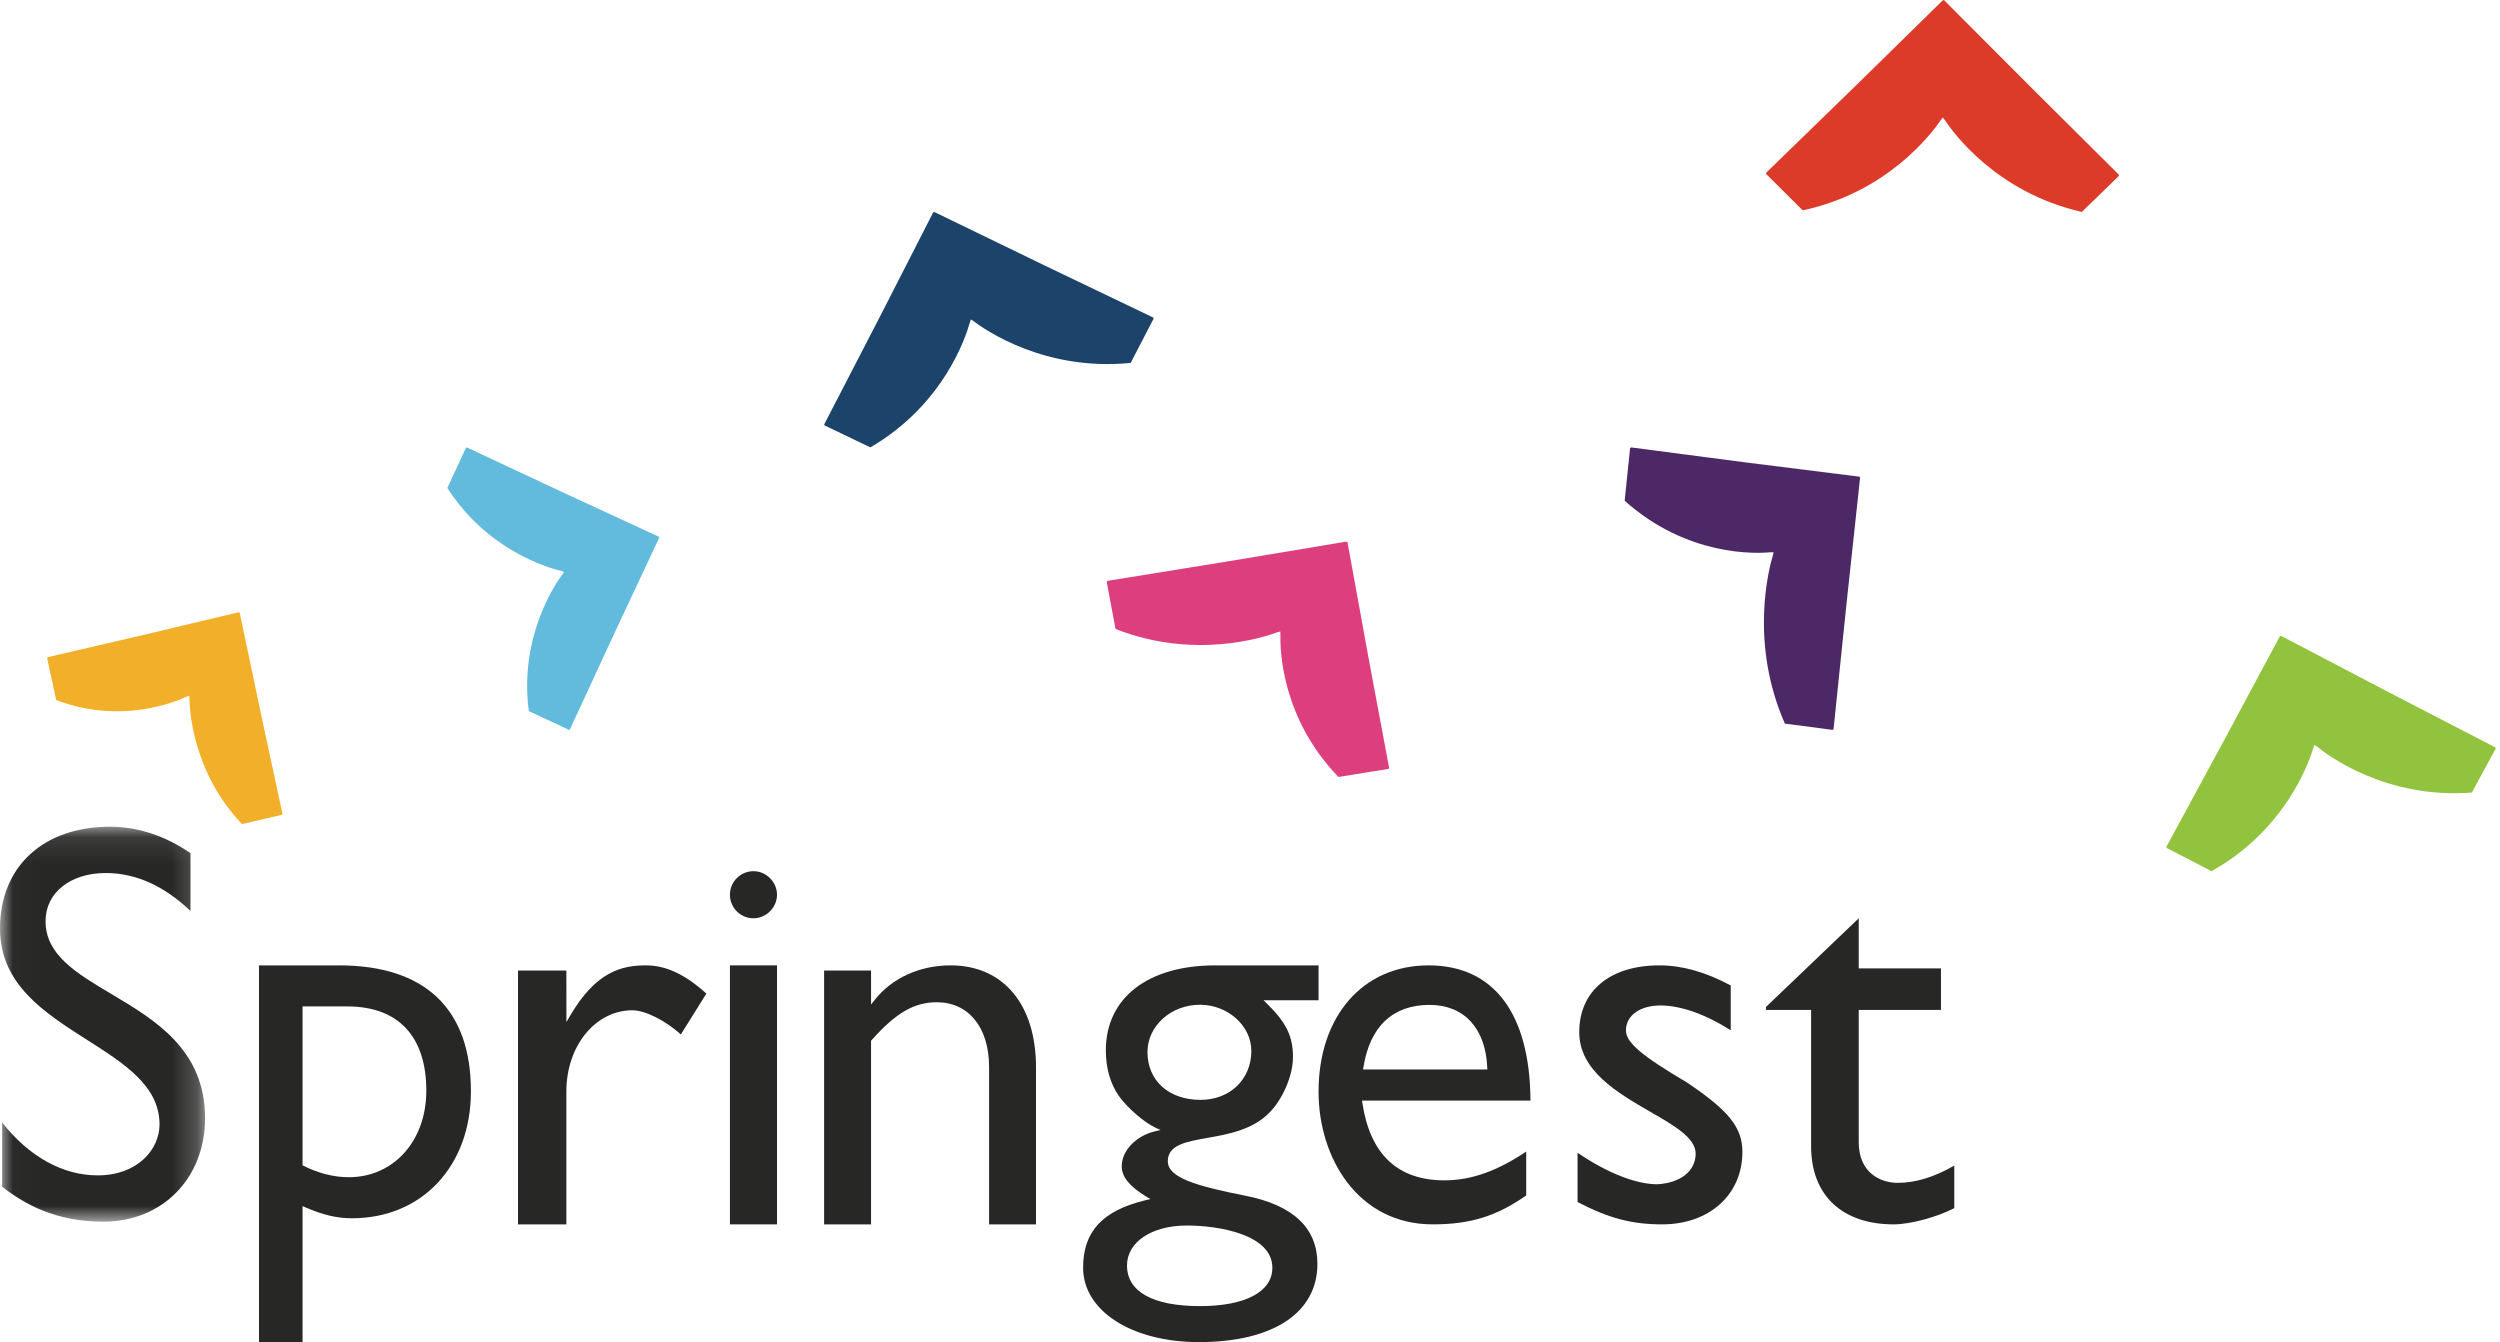 <?xml version="1.0" encoding="UTF-8"?>
<svg width="95px" height="51px" viewBox="0 0 95 51" version="1.1" xmlns="http://www.w3.org/2000/svg" xmlns:xlink="http://www.w3.org/1999/xlink">
    <!-- Generator: Sketch 46.2 (44496) - http://www.bohemiancoding.com/sketch -->
    <title>images/logo-springest</title>
    <desc>Created with Sketch.</desc>
    <defs>
        <polygon id="path-1" points="0.017 15.107 0.017 0.099 7.793 0.099 7.793 15.107"></polygon>
    </defs>
    <g id="-🔸-Assets" stroke="none" stroke-width="1" fill="none" fill-rule="evenodd">
        <g id="images/logo-springest">
            <g id="logo-springest">
                <g id="Group-3" transform="translate(0, 31.316)">
                    <mask id="mask-2" fill="white">
                        <use xlink:href="#path-1"></use>
                    </mask>
                    <g id="Clip-2"></g>
                    <path d="M4.23,6.455 C2.889,5.657 1.731,4.968 1.731,3.685 C1.731,2.609 2.672,1.859 4.02,1.859 C5.155,1.859 6.237,2.344 7.238,3.301 L7.238,1.105 C6.289,0.447 5.234,0.099 4.184,0.099 C1.642,0.099 0,1.617 0,3.966 C0,6.092 1.686,7.166 3.317,8.205 C4.729,9.104 6.062,9.953 6.062,11.413 C6.062,12.351 5.238,13.348 3.712,13.348 C2.384,13.348 1.102,12.636 0.082,11.339 L0.082,13.78 C1.232,14.685 2.459,15.107 3.937,15.107 C6.172,15.107 7.793,13.453 7.793,11.175 C7.793,8.574 5.9,7.448 4.23,6.455" id="Fill-1" fill="#272726" mask="url(#mask-2)"></path>
                </g>
                <path d="M13.255,44.734 C12.686,44.734 12.092,44.584 11.535,44.301 L11.497,44.282 L11.497,38.244 L13.195,38.244 C15.133,38.244 16.2,39.381 16.2,41.446 C16.2,43.351 14.961,44.734 13.255,44.734 Z M12.872,36.684 L9.842,36.684 L9.842,51 L11.497,51 L11.497,45.832 L11.59,45.873 C12.268,46.168 12.802,46.294 13.376,46.294 C16.037,46.294 17.895,44.309 17.895,41.468 C17.895,38.338 16.158,36.684 12.872,36.684 L12.872,36.684 Z" id="Fill-4" fill="#272726"></path>
                <path d="M24.033,38.391 C24.515,38.391 25.277,38.773 25.872,39.308 L26.842,37.757 C26.037,37.026 25.306,36.684 24.547,36.684 C23.63,36.684 22.646,36.916 21.665,38.598 L21.524,38.839 L21.522,36.88 L19.684,36.88 L19.684,46.526 L21.522,46.526 L21.522,41.474 C21.522,39.745 22.625,38.391 24.033,38.391" id="Fill-5" fill="#272726"></path>
                <path d="M28.632,34.895 C29.117,34.895 29.526,34.485 29.526,34 C29.526,33.515 29.117,33.105 28.632,33.105 C28.138,33.105 27.737,33.507 27.737,34 C27.737,34.493 28.138,34.895 28.632,34.895" id="Fill-6" fill="#272726"></path>
                <polygon id="Fill-7" fill="#272726" points="27.737 46.526 29.526 46.526 29.526 36.684 27.737 36.684"></polygon>
                <path d="M35.602,38.085 C36.807,38.085 37.585,39.048 37.585,40.536 L37.585,46.526 L39.368,46.526 L39.368,40.558 C39.368,38.169 38.125,36.684 36.123,36.684 C34.946,36.684 33.892,37.166 33.231,38.006 L33.101,38.172 L33.1,36.88 L31.316,36.88 L31.316,46.526 L33.1,46.526 L33.1,39.549 L33.118,39.528 C34.041,38.49 34.737,38.085 35.602,38.085" id="Fill-8" fill="#272726"></path>
                <path d="M45.599,49.632 C43.811,49.632 42.826,49.084 42.826,48.091 C42.826,47.196 43.762,46.57 45.102,46.57 C46.308,46.57 48.35,46.908 48.35,48.175 C48.35,49.087 47.322,49.632 45.599,49.632 Z M43.604,39.977 C43.604,38.986 44.499,38.18 45.599,38.18 C46.657,38.18 47.551,38.983 47.551,39.934 C47.551,41.013 46.739,41.795 45.621,41.795 C44.414,41.795 43.604,41.065 43.604,39.977 Z M47.313,45.435 C45.409,45.06 44.377,44.74 44.377,44.129 C44.377,43.505 45.07,43.384 45.873,43.242 C46.648,43.105 47.613,42.935 48.246,42.27 C48.683,41.839 49.133,40.937 49.133,40.169 C49.133,39.379 48.883,38.865 48.14,38.132 L48.015,38.01 L50.105,38.01 L50.105,36.684 L46.182,36.684 C43.616,36.684 42.022,37.922 42.022,39.913 C42.022,40.598 42.192,41.186 42.527,41.661 C42.851,42.111 43.485,42.657 43.911,42.853 L44.102,42.94 L43.855,42.998 C43.143,43.182 42.626,43.738 42.626,44.321 C42.626,44.721 42.924,45.087 43.563,45.474 L43.713,45.564 L43.542,45.605 C41.893,46.001 41.158,46.794 41.158,48.175 C41.158,49.812 43.007,51 45.556,51 C48.377,51 50.062,49.888 50.062,48.026 C50.062,46.663 49.137,45.791 47.313,45.435 L47.313,45.435 Z" id="Fill-9" fill="#272726"></path>
                <path d="M51.796,40.639 L51.81,40.554 C52.057,39.005 52.926,38.186 54.324,38.186 C55.634,38.186 56.453,39.075 56.515,40.563 L56.519,40.639 L51.796,40.639 Z M54.284,36.684 C51.785,36.684 50.105,38.615 50.105,41.488 C50.105,43.991 51.596,46.526 54.445,46.526 C55.866,46.526 56.864,46.218 57.996,45.427 L57.996,43.759 C56.888,44.505 55.898,44.853 54.89,44.853 C53.11,44.853 52.06,43.861 51.769,41.905 L51.757,41.822 L58.158,41.822 C58.138,38.508 56.764,36.684 54.284,36.684 L54.284,36.684 Z" id="Fill-10" fill="#272726"></path>
                <path d="M64.114,41.141 C62.374,40.113 61.786,39.612 61.786,39.157 C61.786,38.589 62.314,38.208 63.1,38.208 C63.87,38.208 64.836,38.551 65.768,39.152 L65.768,37.447 C64.806,36.934 63.919,36.684 63.058,36.684 C61.178,36.684 60.011,37.657 60.011,39.221 C60.011,40.687 61.456,41.523 62.732,42.26 C63.646,42.788 64.435,43.245 64.435,43.84 C64.435,44.497 63.863,44.953 62.977,45.002 L62.977,45.002 C62.164,45.002 61.066,44.567 59.947,43.806 L59.947,45.677 C61.134,46.296 62.01,46.526 63.163,46.526 C64.957,46.526 66.211,45.395 66.211,43.775 C66.211,42.848 65.701,42.208 64.114,41.141" id="Fill-11" fill="#272726"></path>
                <path d="M71.961,46.526 C72.584,46.526 73.606,46.251 74.263,45.909 L74.263,44.292 C73.496,44.733 72.791,44.948 72.115,44.948 C71.431,44.948 70.632,44.545 70.632,43.409 L70.632,38.378 L73.756,38.378 L73.756,36.799 L70.632,36.799 L70.632,34.895 L67.105,38.266 L67.105,38.378 L68.822,38.378 L68.822,43.559 C68.822,45.417 69.995,46.526 71.961,46.526" id="Fill-12" fill="#272726"></path>
                <path d="M1.807,24.993 L1.789,24.998 L2.112,26.499 C2.113,26.498 2.113,26.499 2.113,26.499 L2.135,26.603 C4.589,27.535 6.663,26.674 7.099,26.468 C7.153,26.449 7.179,26.437 7.188,26.435 C7.189,26.445 7.191,26.473 7.196,26.527 C7.204,27.012 7.338,29.367 9.196,31.316 L9.295,31.292 L10.723,30.96 L10.72,30.943 L10.737,30.939 L9.924,27.162 L9.116,23.314 L9.105,23.275 L9.091,23.279 L9.088,23.263 L9.049,23.27 L5.53,24.108 L1.803,24.975 L1.807,24.993" id="Fill-13" fill="#F2B02A"></path>
                <path d="M17.727,17.018 L17.709,17.01 L17.046,18.443 C17.046,18.443 17.046,18.443 17.047,18.443 L17,18.543 C18.518,20.915 20.833,21.579 21.335,21.699 C21.393,21.719 21.423,21.727 21.433,21.73 C21.427,21.739 21.411,21.763 21.382,21.81 C21.085,22.211 19.725,24.213 20.095,27.021 L20.196,27.067 L21.626,27.737 L21.635,27.72 L21.652,27.728 L23.32,24.122 L25.037,20.461 L25.053,20.423 L25.038,20.416 L25.045,20.401 L25.007,20.382 L21.47,18.748 L17.735,17 L17.727,17.018" id="Fill-14" fill="#62BADD"></path>
                <path d="M31.336,16.143 L31.326,16.162 L32.962,16.946 C32.963,16.946 32.963,16.945 32.963,16.945 L33.076,17 C35.864,15.373 36.702,12.804 36.856,12.246 C36.88,12.182 36.89,12.149 36.895,12.138 C36.904,12.145 36.932,12.164 36.986,12.198 C37.439,12.542 39.712,14.12 42.968,13.79 L43.024,13.678 L43.842,12.099 L43.823,12.089 L43.832,12.071 L39.716,10.098 L35.538,8.072 L35.494,8.053 L35.486,8.07 L35.468,8.061 L35.446,8.102 L33.449,12.009 L31.316,16.133 L31.336,16.143" id="Fill-15" fill="#1C446A"></path>
                <path d="M42.074,22.096 L42.053,22.1 L42.368,23.784 C42.368,23.784 42.369,23.785 42.369,23.784 L42.39,23.901 C45.374,25.072 47.988,24.231 48.539,24.027 C48.607,24.009 48.64,23.998 48.651,23.995 C48.651,24.006 48.652,24.038 48.656,24.098 C48.639,24.637 48.673,27.259 50.861,29.526 L50.986,29.505 L52.772,29.216 L52.768,29.196 L52.789,29.193 L51.996,24.954 L51.21,20.637 L51.201,20.593 L51.181,20.597 L51.178,20.579 L51.131,20.586 L46.731,21.32 L42.071,22.075 L42.074,22.096" id="Fill-16" fill="#DD3E7E"></path>
                <path d="M67.122,6.589 L67.106,6.604 L68.414,7.904 C68.415,7.904 68.415,7.903 68.415,7.903 L68.504,7.994 C71.74,7.302 73.417,5.055 73.755,4.556 C73.8,4.501 73.822,4.472 73.828,4.463 C73.835,4.472 73.856,4.501 73.896,4.551 C74.215,5.036 75.867,7.321 79.112,8.053 L79.203,7.962 L80.526,6.677 L80.511,6.662 L80.526,6.647 L77.236,3.377 L73.902,0.034 L73.867,0 L73.853,0.015 L73.839,0.001 L73.803,0.034 L70.557,3.218 L67.105,6.573 L67.122,6.589" id="Fill-17" fill="#DC3B2A"></path>
                <path d="M61.965,17.023 L61.944,17.021 L61.75,18.898 C61.75,18.899 61.751,18.899 61.752,18.899 L61.737,19.028 C64.113,21.154 66.727,21.039 67.287,20.986 C67.353,20.987 67.386,20.985 67.397,20.985 C67.394,20.996 67.386,21.031 67.372,21.094 C67.202,21.661 66.485,24.448 67.826,27.499 L67.946,27.513 L67.946,27.513 L69.65,27.737 L69.653,27.714 L69.674,27.717 L70.162,22.993 L70.68,18.188 L70.684,18.138 L70.665,18.137 L70.668,18.116 L70.623,18.109 L66.416,17.582 L61.968,17 L61.965,17.023" id="Fill-18" fill="#4C2966"></path>
                <path d="M82.336,32.2 L82.326,32.219 L83.928,33.048 C83.928,33.048 83.929,33.047 83.929,33.047 L84.039,33.105 C86.846,31.535 87.743,28.971 87.91,28.413 C87.936,28.349 87.947,28.317 87.951,28.305 C87.961,28.312 87.988,28.332 88.04,28.367 C88.481,28.725 90.695,30.369 93.932,30.116 L93.99,30.006 L94.842,28.436 L94.823,28.426 L94.834,28.407 L90.802,26.321 L86.711,24.179 L86.667,24.158 L86.659,24.176 L86.641,24.166 L86.619,24.208 L84.538,28.091 L82.316,32.19 L82.336,32.2" id="Fill-19" fill="#91C33F"></path>
            </g>
        </g>
    </g>
</svg>